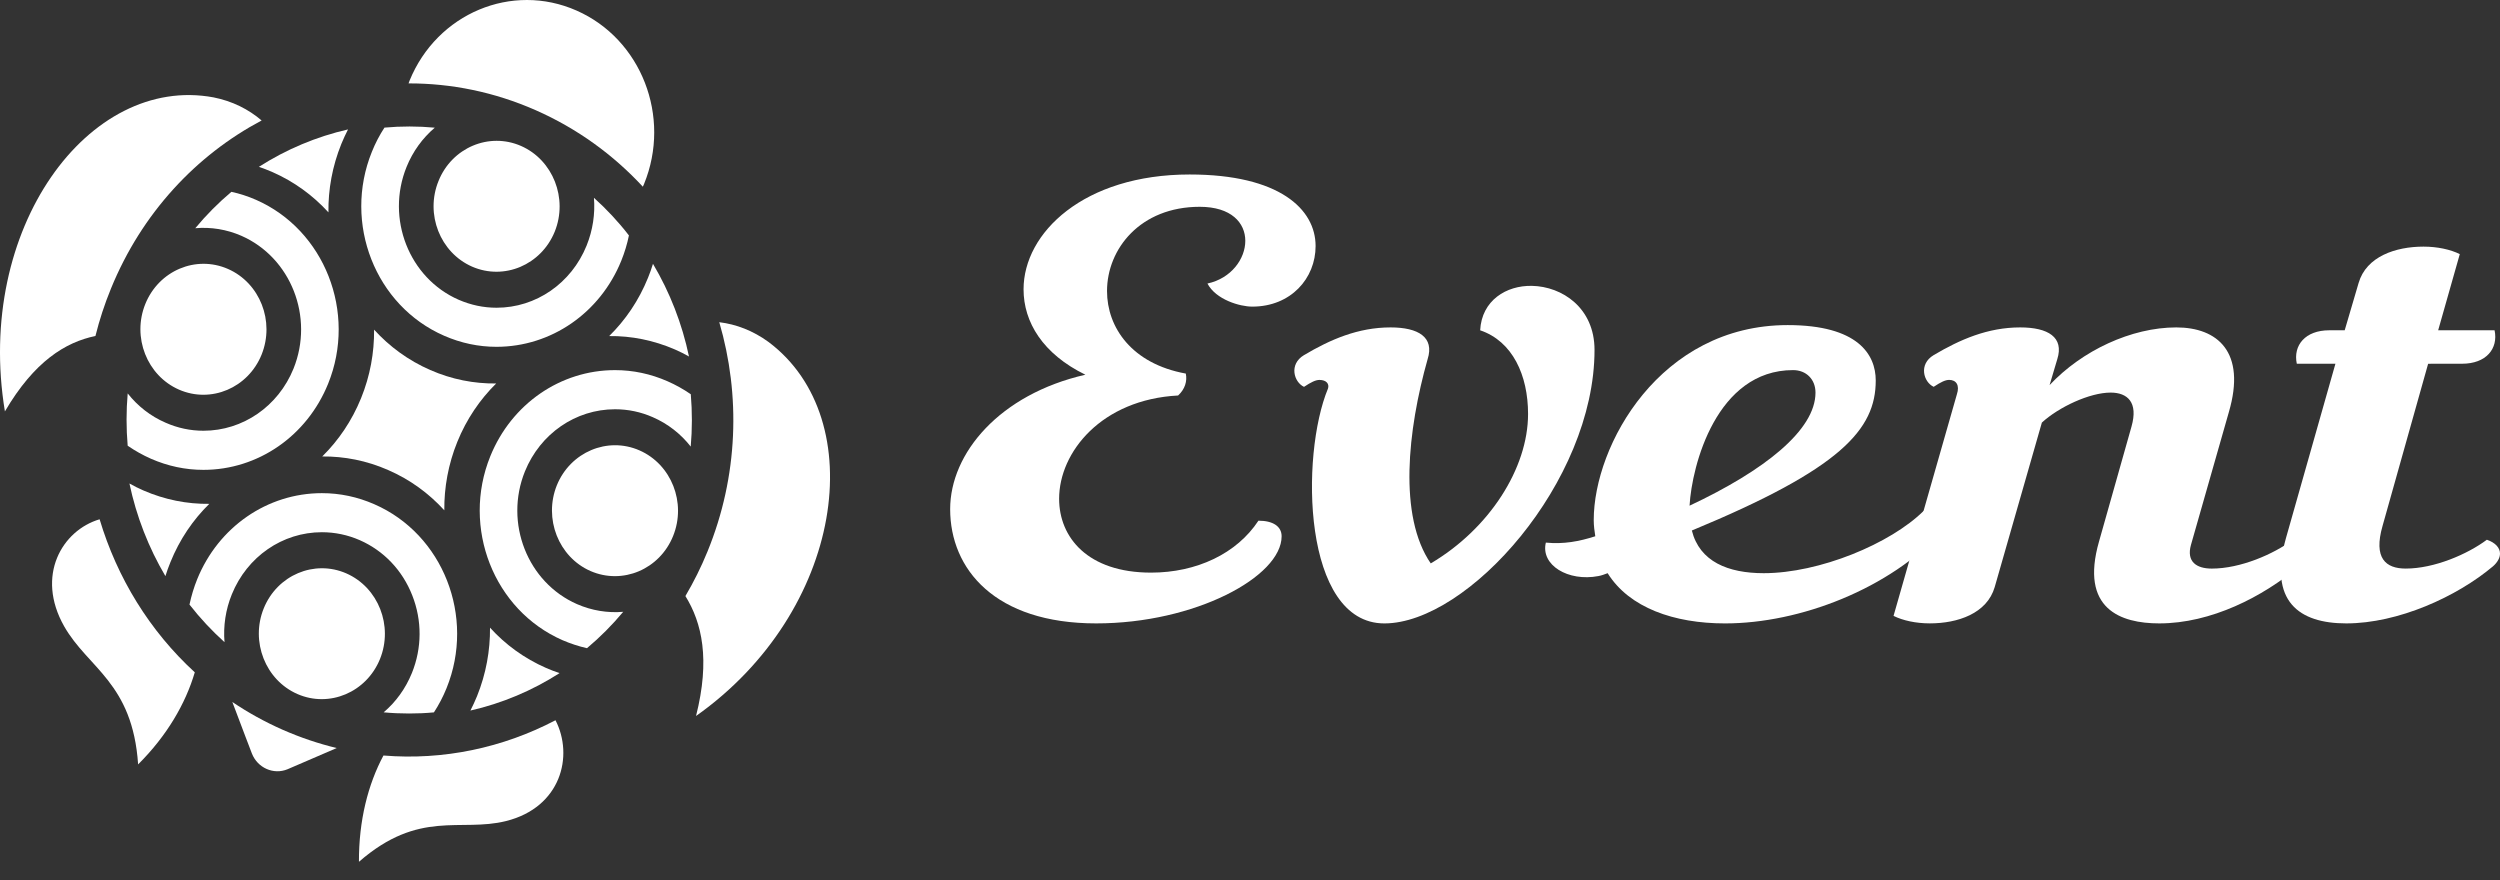 <?xml version="1.0" encoding="UTF-8"?>
<svg xmlns="http://www.w3.org/2000/svg" width="142" height="50" viewBox="0 0 142 50" fill="none">
  <rect x="0" y="0" width="142" height="50" fill="#333333" stroke="none"/>
  <path d="M36.514 10.605C36.536 10.554 36.56 10.503 36.583 10.449C38.144 6.631 36.427 2.22 32.751 0.601C29.072 -1.024 24.823 0.761 23.264 4.578C23.243 4.632 23.223 4.686 23.206 4.737C25.619 4.732 28.072 5.22 30.436 6.263C32.797 7.305 34.84 8.798 36.514 10.605Z" fill="white"></path>
  <path d="M13.197 39.873C13.675 41.151 14.307 42.797 14.307 42.797C14.628 43.618 15.54 44.023 16.334 43.692C16.334 43.692 17.907 43.017 19.125 42.489C18.092 42.239 17.066 41.894 16.053 41.449C15.043 41.003 14.09 40.475 13.197 39.873Z" fill="white"></path>
  <path d="M14.861 6.843C14.117 6.207 13.204 5.745 12.129 5.531C5.037 4.214 -1.436 12.982 0.279 23.368C1.947 20.525 3.715 19.438 5.421 19.084C5.647 18.176 5.94 17.275 6.304 16.389C8.058 12.093 11.15 8.81 14.861 6.843Z" fill="white"></path>
  <path d="M43.659 19.429C42.768 18.778 41.811 18.417 40.855 18.301C42.068 22.441 41.941 27.033 40.187 31.323C39.824 32.215 39.403 33.055 38.931 33.856C39.873 35.378 40.347 37.451 39.535 40.668C47.921 34.737 49.501 23.814 43.659 19.429Z" fill="white"></path>
  <path d="M5.658 29.495C3.529 30.124 2.013 32.694 3.643 35.572C5.001 37.963 7.531 38.771 7.845 43.418C9.474 41.797 10.536 39.978 11.064 38.188C8.5 35.84 6.65 32.813 5.658 29.495Z" fill="white"></path>
  <path d="M21.78 42.913C20.904 44.551 20.378 46.606 20.388 48.95C23.825 45.957 26.145 47.284 28.744 46.636C31.867 45.855 32.596 42.936 31.552 40.91C28.567 42.476 25.186 43.194 21.78 42.913Z" fill="white"></path>
  <path d="M18.303 25.927C19.553 25.916 20.824 26.16 22.049 26.699C23.292 27.239 24.364 28.027 25.237 28.986C25.225 27.686 25.462 26.365 25.976 25.096C26.5 23.802 27.262 22.691 28.182 21.782C26.932 21.797 25.659 21.552 24.437 21.016C23.194 20.473 22.12 19.684 21.248 18.724C21.261 20.023 21.025 21.345 20.509 22.616C19.985 23.907 19.222 25.023 18.303 25.927Z" fill="white"></path>
  <path d="M36.807 15.778C36.285 17.069 35.523 18.184 34.6 19.089C35.853 19.073 37.124 19.324 38.347 19.855C38.62 19.977 38.883 20.103 39.134 20.25C38.745 18.387 38.05 16.608 37.089 14.985C37.007 15.251 36.915 15.517 36.807 15.778Z" fill="white"></path>
  <path d="M31.018 37.94C29.777 37.397 28.703 36.61 27.833 35.651C27.844 36.95 27.609 38.27 27.096 39.54C26.98 39.823 26.855 40.096 26.719 40.36C28.51 39.952 30.222 39.234 31.783 38.233C31.529 38.147 31.272 38.052 31.018 37.94Z" fill="white"></path>
  <path d="M15.467 9.771C16.706 10.313 17.78 11.103 18.655 12.062C18.638 10.761 18.877 9.44 19.39 8.17C19.507 7.888 19.632 7.617 19.768 7.351C17.981 7.759 16.266 8.478 14.704 9.477C14.958 9.563 15.215 9.659 15.467 9.771Z" fill="white"></path>
  <path d="M9.68 31.933C10.203 30.639 10.963 29.525 11.887 28.619C10.634 28.635 9.364 28.388 8.141 27.856C7.868 27.736 7.606 27.607 7.352 27.463C7.745 29.325 8.437 31.102 9.395 32.724C9.477 32.458 9.574 32.193 9.68 31.933Z" fill="white"></path>
  <path d="M24.909 10.277C24.14 12.163 24.997 14.346 26.815 15.145C28.638 15.939 30.739 15.046 31.508 13.16C32.272 11.272 31.41 9.087 29.595 8.29C27.775 7.494 25.67 8.387 24.909 10.277Z" fill="white"></path>
  <path d="M31.629 27.563C30.868 29.456 31.727 31.64 33.541 32.435C35.363 33.228 37.467 32.341 38.232 30.447C38.998 28.558 38.137 26.375 36.321 25.581C34.502 24.785 32.398 25.677 31.629 27.563Z" fill="white"></path>
  <path d="M14.982 34.551C14.215 36.441 15.077 38.627 16.893 39.421C18.71 40.216 20.815 39.323 21.582 37.436C22.348 35.547 21.489 33.364 19.668 32.567C17.851 31.774 15.749 32.665 14.982 34.551Z" fill="white"></path>
  <path d="M14.857 20.147C15.621 18.252 14.764 16.07 12.946 15.275C11.125 14.479 9.021 15.372 8.255 17.263C7.49 19.151 8.347 21.334 10.167 22.131C11.988 22.927 14.091 22.034 14.857 20.147Z" fill="white"></path>
  <path d="M21.123 8.622C19.478 12.679 21.318 17.366 25.226 19.07C26.176 19.486 27.177 19.699 28.199 19.699C31.3 19.699 34.084 17.781 35.288 14.812C35.477 14.345 35.623 13.863 35.723 13.373C35.123 12.596 34.459 11.886 33.736 11.235C33.81 12.151 33.67 13.079 33.318 13.952C32.449 16.094 30.443 17.479 28.205 17.479C27.463 17.479 26.742 17.326 26.053 17.027C23.234 15.796 21.907 12.409 23.092 9.483C23.451 8.597 24.002 7.842 24.696 7.252C23.745 7.163 22.788 7.163 21.837 7.248C21.558 7.676 21.317 8.136 21.123 8.622Z" fill="white"></path>
  <path d="M23.233 40.527C23.703 40.527 24.179 40.508 24.647 40.463C24.923 40.039 25.165 39.58 25.365 39.086C27.008 35.031 25.167 30.343 21.262 28.641C20.31 28.223 19.309 28.011 18.282 28.011C15.184 28.011 12.404 29.93 11.2 32.901C11.014 33.36 10.869 33.843 10.763 34.34C11.365 35.113 12.03 35.825 12.752 36.475C12.677 35.56 12.813 34.632 13.168 33.759C14.039 31.613 16.047 30.23 18.282 30.23C19.024 30.23 19.747 30.382 20.432 30.68C21.799 31.281 22.858 32.392 23.417 33.819C23.978 35.242 23.97 36.809 23.396 38.227C23.036 39.112 22.486 39.871 21.791 40.461C22.269 40.506 22.752 40.527 23.233 40.527Z" fill="white"></path>
  <path d="M39.233 25.365C39.32 24.385 39.321 23.39 39.237 22.393C38.82 22.105 38.375 21.857 37.911 21.654C36.959 21.236 35.958 21.023 34.934 21.023C31.833 21.023 29.053 22.944 27.849 25.915C26.206 29.966 28.047 34.655 31.952 36.363C32.399 36.555 32.866 36.711 33.341 36.817C34.088 36.19 34.775 35.499 35.399 34.751C34.514 34.828 33.613 34.68 32.778 34.316C29.961 33.084 28.632 29.701 29.817 26.773C30.687 24.633 32.694 23.246 34.934 23.246C35.674 23.246 36.395 23.395 37.084 23.699C37.937 24.07 38.668 24.645 39.233 25.365Z" fill="white"></path>
  <path d="M7.253 22.346C7.168 23.329 7.167 24.326 7.252 25.317C7.671 25.605 8.115 25.854 8.576 26.057C9.527 26.474 10.529 26.688 11.553 26.688C14.654 26.688 17.433 24.767 18.637 21.797C20.279 17.746 18.437 13.056 14.537 11.348C14.086 11.151 13.618 10.998 13.144 10.896C12.4 11.521 11.714 12.213 11.091 12.963C11.981 12.884 12.876 13.03 13.707 13.392C16.525 14.628 17.854 18.009 16.671 20.94C15.802 23.081 13.793 24.466 11.556 24.466C10.816 24.466 10.092 24.313 9.405 24.009C8.554 23.642 7.822 23.068 7.253 22.346Z" fill="white"></path>
  <path d="M62.879 16.532C62.879 18.597 64.283 20.662 67.354 21.219C67.442 21.645 67.31 22.104 66.916 22.464C62.571 22.693 60.158 25.675 60.158 28.33C60.158 30.525 61.782 32.525 65.38 32.525C67.969 32.525 70.251 31.444 71.479 29.575C72.314 29.575 72.796 29.903 72.796 30.46C72.796 32.754 67.88 35.409 62.264 35.409C56.515 35.409 53.969 32.328 53.969 28.92C53.969 25.74 56.778 22.398 61.649 21.284C59.236 20.103 58.138 18.301 58.138 16.433C58.138 13.221 61.561 9.911 67.573 9.911C72.664 9.911 74.726 11.877 74.726 13.975C74.726 15.81 73.322 17.416 71.128 17.416C70.426 17.416 69.065 17.023 68.583 16.105C69.943 15.81 70.733 14.696 70.733 13.679C70.733 12.663 69.943 11.746 68.144 11.746C64.766 11.747 62.879 14.14 62.879 16.532Z" fill="white"></path>
  <path d="M74.946 21.58C74.726 21.58 74.463 21.711 74.068 21.973C73.498 21.711 73.191 20.695 74.068 20.17C75.561 19.285 77.14 18.597 78.983 18.597C80.563 18.597 81.484 19.154 81.089 20.4C79.95 24.43 79.422 29.313 81.266 32.001C84.6 30.035 86.794 26.593 86.794 23.513C86.794 21.318 85.917 19.384 84.073 18.761C84.162 17.057 85.566 16.205 87.015 16.237C88.726 16.27 90.569 17.483 90.569 19.875C90.569 27.381 83.372 35.41 78.632 35.41C73.981 35.41 73.85 25.873 75.429 22.071C75.517 21.809 75.341 21.58 74.946 21.58Z" fill="white"></path>
  <path d="M96.097 30.133C96.537 31.902 98.16 32.557 100.178 32.557C103.338 32.557 107.375 30.886 109.263 29.019C110.404 28.856 110.842 29.543 110.359 30.133C107.332 33.443 102.241 35.41 97.984 35.41C95.089 35.41 92.543 34.524 91.314 32.557C91.139 32.624 90.963 32.69 90.787 32.721C89.076 33.049 87.496 32.099 87.804 30.82C88.813 30.919 89.69 30.755 90.612 30.46C90.568 30.165 90.524 29.87 90.524 29.543C90.524 25.282 94.298 18.465 101.54 18.465C105.532 18.465 106.542 20.137 106.542 21.612C106.542 24.398 104.567 26.627 96.097 30.133ZM95.967 28.723C100.223 26.725 103.12 24.43 103.12 22.3C103.12 21.546 102.593 21.022 101.847 21.022C97.502 21.022 96.097 26.429 95.967 28.723Z" fill="white"></path>
  <path d="M109.833 20.17C111.325 19.286 112.904 18.597 114.747 18.597C116.328 18.597 117.248 19.154 116.854 20.4L116.416 21.874C118.259 19.908 121.067 18.597 123.613 18.597C125.938 18.597 127.607 19.974 126.597 23.415L124.446 30.952C124.183 31.903 124.755 32.296 125.632 32.296C127.256 32.296 129.142 31.477 130.239 30.657C130.723 30.821 130.985 31.116 130.985 31.444C130.985 31.672 130.853 31.935 130.591 32.165C128.527 33.901 125.587 35.409 122.647 35.409C120.453 35.409 118.127 34.59 119.225 30.755L121.068 24.233C121.462 22.856 120.847 22.299 119.883 22.299C118.698 22.299 116.942 23.118 115.978 24.003L113.3 33.344C112.862 34.851 111.194 35.408 109.615 35.408C108.824 35.408 108.08 35.245 107.553 34.982L111.151 22.397C111.326 21.873 111.106 21.578 110.712 21.578C110.492 21.578 110.229 21.709 109.834 21.971C109.263 21.711 108.955 20.695 109.833 20.17Z" fill="white"></path>
  <path d="M137.918 20.662L135.329 29.871C134.803 31.706 135.504 32.295 136.646 32.295C138.269 32.295 140.157 31.477 141.254 30.657C141.736 30.82 142 31.116 142 31.443C142 31.672 141.868 31.934 141.604 32.165C139.542 33.901 136.207 35.409 133.268 35.409C130.59 35.409 128.834 34.163 129.844 30.559L132.652 20.661H130.458C130.239 19.612 130.941 18.76 132.301 18.76H133.179L133.969 16.073C134.407 14.565 136.076 14.008 137.655 14.008C138.445 14.008 139.191 14.172 139.716 14.434L138.488 18.76H141.692C141.912 19.808 141.209 20.66 139.849 20.66L137.918 20.662Z" fill="white"></path>
</svg>
